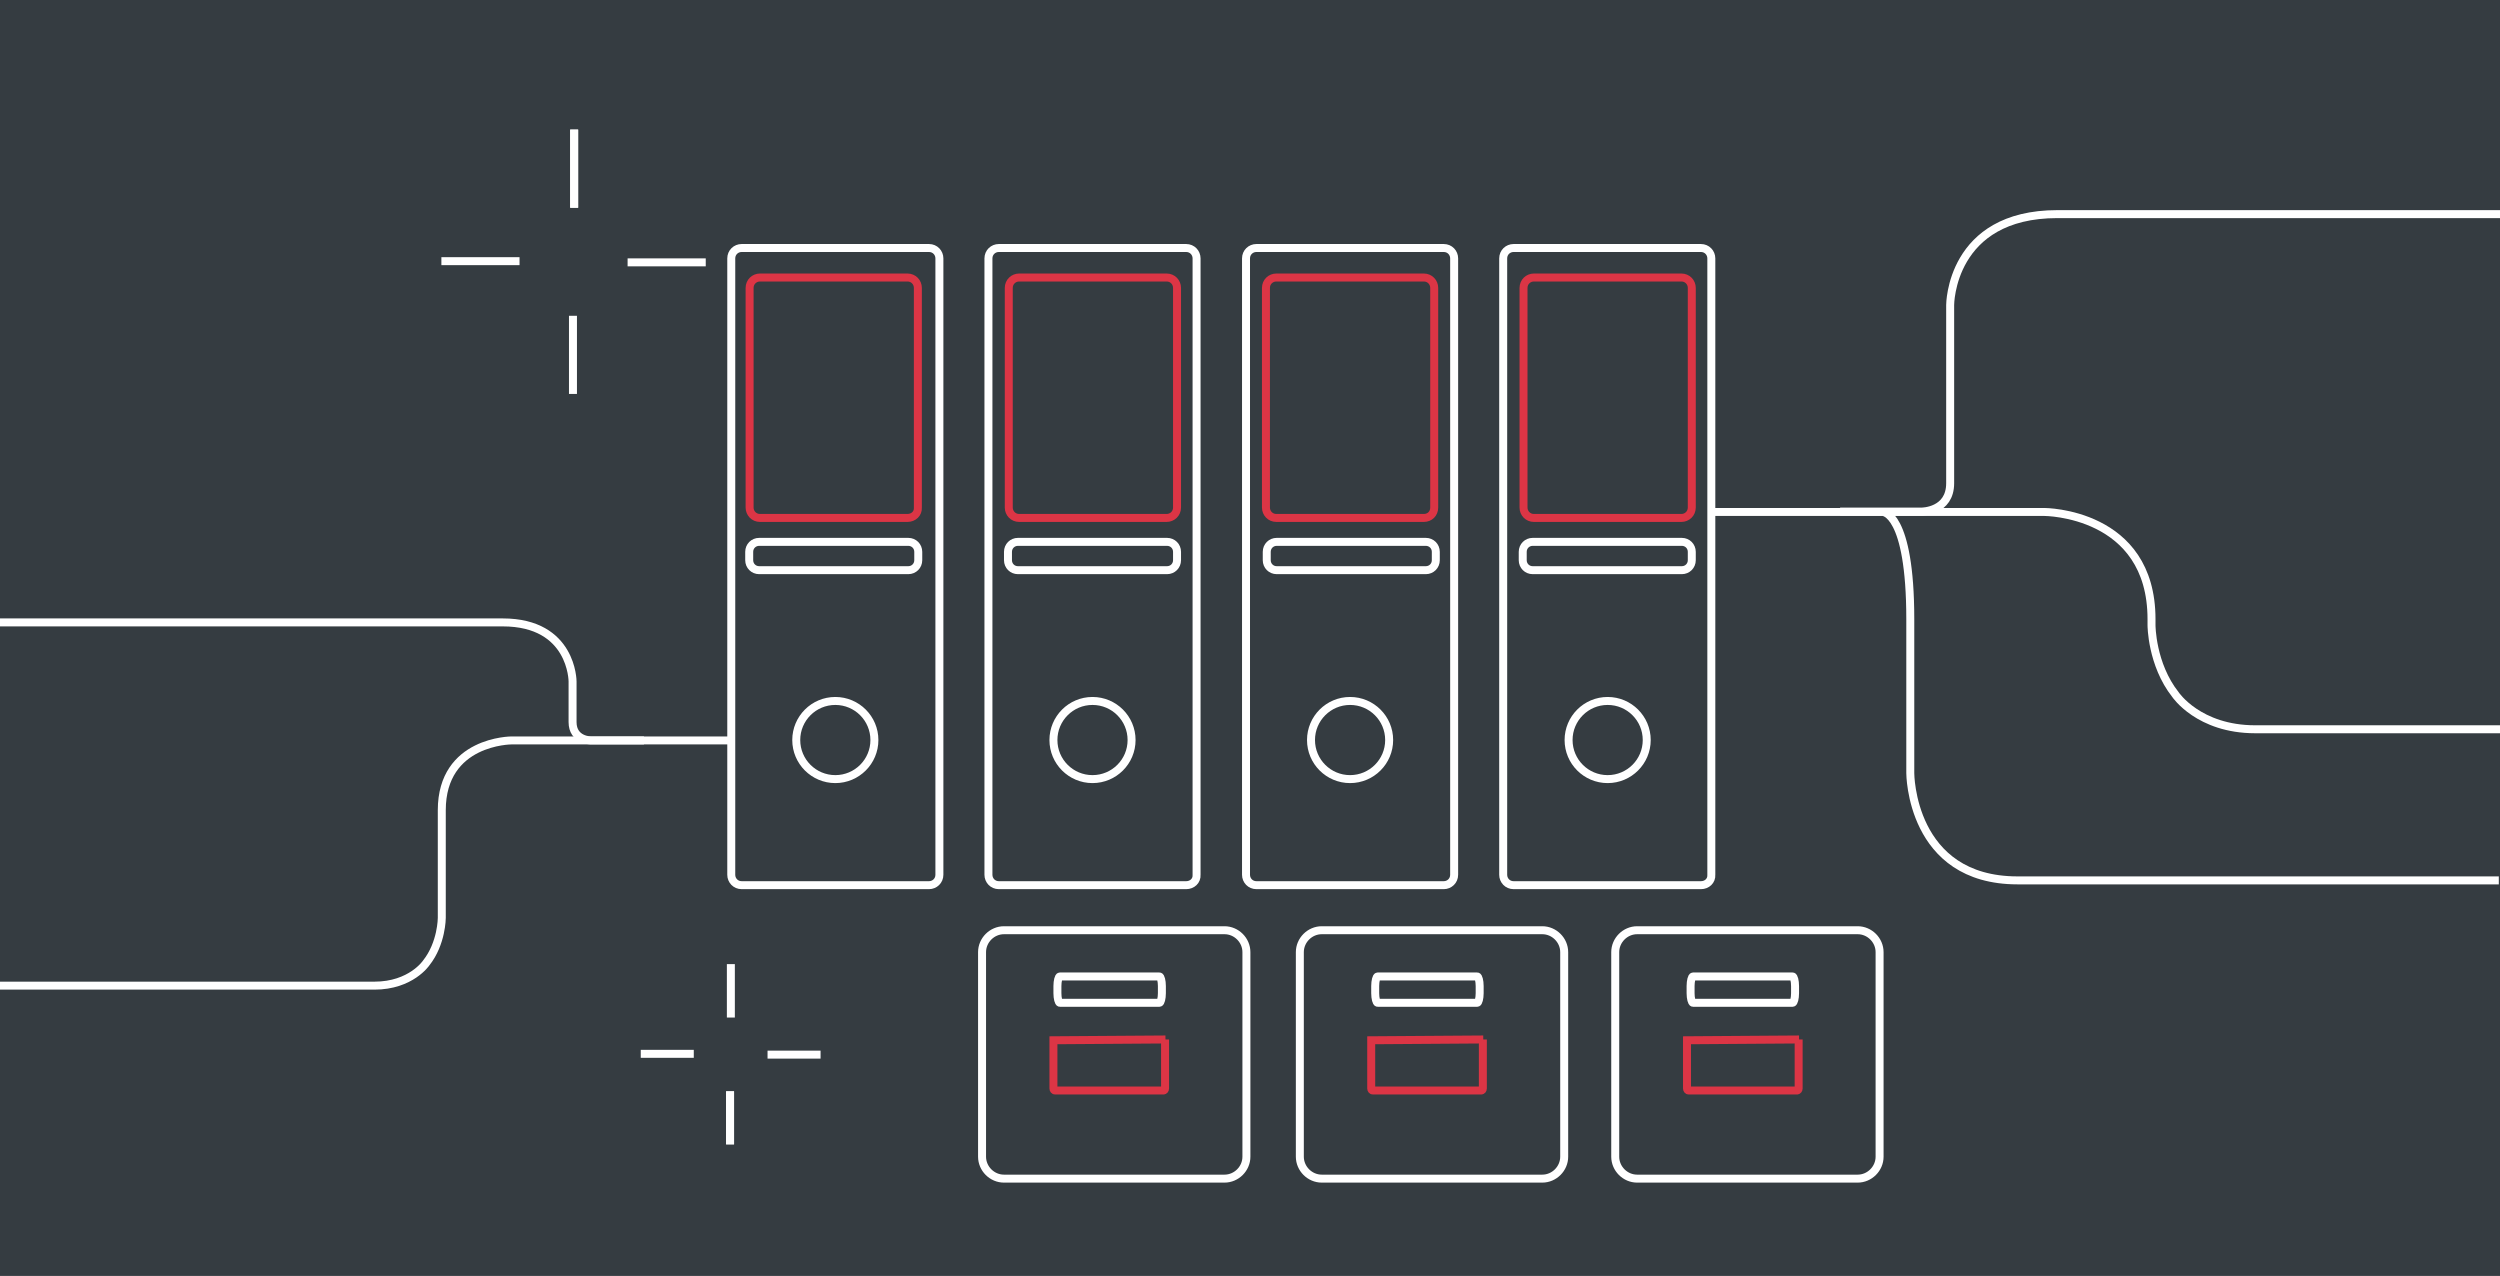 <?xml version="1.0" encoding="UTF-8"?>
<svg xmlns="http://www.w3.org/2000/svg" viewBox="0 0 627 320">
  <path d="m0 0h627v320h-627z" fill="#353c41"></path>
  <g stroke-width="2">
    <path d="m161.5 185.7h-13.3s-4.6 0-4.6-4.6v-10.2s0-14.8-17.5-14.8h-129.3" fill="none" stroke="#fff"></path>
    <path d="m183.2 185.7h-54.9s-17.5 0-17.5 17.5v27s0 6.4-3.9 11.3c0 0-3.8 5.7-13 5.7h-94.3" fill="none" stroke="#fff"></path>
    <path d="m144 32.5v19.6" fill="none" stroke="#fff"></path>
    <path d="m144 32.5v19.6" fill="none" stroke="#fff"></path>
    <path d="m110.7 65.5h19.6" fill="none" stroke="#fff"></path>
    <path d="m143.7 98.8v-19.6" fill="none" stroke="#fff"></path>
    <path d="m177 65.8h-19.6" fill="none" stroke="#fff"></path>
    <path d="m461.5 128.3h20.5s7.1 0 7.1-7.1v-44.7s0-22.8 26.9-22.8h112.1" fill="none" stroke="#fff"></path>
    <path d="m472.2 128.4s6.9 0 6.9 26.9v38.6s0 26.9 26.9 26.9h120.7" fill="none" stroke="#fff"></path>
    <path d="m429.3 128.4h83.4s26.9 0 26.9 26.9v1.5s0 9.8 6 17.4c0 0 5.8 8.7 20 8.7h63.2" fill="none" stroke="#fff"></path>
    <path d="m233 222h-47c-1.5 0-2.6-1.2-2.6-2.6v-154.6c0-1.5 1.2-2.6 2.6-2.6h47c1.5 0 2.6 1.2 2.6 2.6v154.6c0 1.5-1.2 2.6-2.6 2.6z" fill="none" stroke="#fff"></path>
    <path d="m297.5 222h-47c-1.5 0-2.6-1.2-2.6-2.6v-154.6c0-1.5 1.2-2.6 2.6-2.6h47c1.5 0 2.6 1.2 2.6 2.6v154.6c.1 1.5-1.1 2.6-2.6 2.6z" fill="none" stroke="#fff"></path>
    <path d="m362.1 222h-47c-1.5 0-2.6-1.2-2.6-2.6v-154.6c0-1.5 1.2-2.6 2.6-2.6h47c1.5 0 2.6 1.2 2.6 2.6v154.6c0 1.5-1.2 2.6-2.6 2.6z" fill="none" stroke="#fff"></path>
    <path d="m426.6 222h-47c-1.5 0-2.6-1.2-2.6-2.6v-154.6c0-1.5 1.2-2.6 2.6-2.6h47c1.5 0 2.6 1.2 2.6 2.6v154.6c.1 1.5-1.1 2.6-2.6 2.6z" fill="none" stroke="#fff"></path>
    <circle cx="338.6" cy="185.6" fill="#353c41" r="9.8" stroke="#fff"></circle>
    <circle cx="403.2" cy="185.6" fill="#353c41" r="9.8" stroke="#fff"></circle>
    <circle cx="274" cy="185.6" fill="#353c41" r="9.8" stroke="#fff"></circle>
    <circle cx="209.5" cy="185.6" fill="#353c41" r="9.8" stroke="#fff"></circle>
    <path d="m227.6 129.9h-37c-1.5 0-2.6-1.2-2.6-2.6v-55.1c0-1.5 1.2-2.6 2.6-2.6h37c1.5 0 2.6 1.2 2.6 2.6v55.1c.1 1.5-1.1 2.6-2.6 2.6z" fill="none" stroke="#dc3545"></path>
    <path d="m227.8 143h-37.4c-1.4 0-2.5-1.1-2.5-2.5v-2.1c0-1.4 1.1-2.5 2.5-2.5h37.4c1.4 0 2.5 1.1 2.5 2.5v2.1c0 1.4-1.1 2.5-2.5 2.5z" fill="none" stroke="#fff"></path>
    <path d="m292.7 143h-37.4c-1.4 0-2.5-1.1-2.5-2.5v-2.1c0-1.4 1.1-2.5 2.5-2.5h37.4c1.4 0 2.5 1.1 2.5 2.5v2.1c0 1.4-1.1 2.5-2.5 2.5z" fill="none" stroke="#fff"></path>
    <path d="m357.6 143h-37.4c-1.4 0-2.5-1.1-2.5-2.5v-2.1c0-1.4 1.1-2.5 2.5-2.5h37.4c1.4 0 2.5 1.1 2.5 2.5v2.1c0 1.4-1.1 2.5-2.5 2.5z" fill="none" stroke="#fff"></path>
    <path d="m421.8 143h-37.4c-1.4 0-2.5-1.1-2.5-2.5v-2.1c0-1.4 1.1-2.5 2.5-2.5h37.4c1.4 0 2.5 1.1 2.5 2.5v2.1c0 1.4-1.1 2.5-2.5 2.5z" fill="none" stroke="#fff"></path>
    <path d="m292.6 129.9h-37c-1.5 0-2.6-1.2-2.6-2.6v-55.1c0-1.5 1.2-2.6 2.6-2.6h37c1.5 0 2.6 1.2 2.6 2.6v55.1c0 1.5-1.2 2.6-2.6 2.6z" fill="none" stroke="#dc3545"></path>
    <path d="m357.1 129.9h-37c-1.5 0-2.6-1.2-2.6-2.6v-55.1c0-1.5 1.2-2.6 2.6-2.6h37c1.5 0 2.6 1.2 2.6 2.6v55.1c0 1.5-1.1 2.6-2.6 2.6z" fill="none" stroke="#dc3545"></path>
    <path d="m421.7 129.9h-37c-1.5 0-2.6-1.2-2.6-2.6v-55.1c0-1.5 1.2-2.6 2.6-2.6h37c1.5 0 2.6 1.2 2.6 2.6v55.1c0 1.5-1.2 2.6-2.6 2.6z" fill="none" stroke="#dc3545"></path>
    <path d="m465.9 295.6h-55.3c-3 0-5.5-2.5-5.5-5.5v-51.3c0-3 2.5-5.5 5.5-5.5h55.3c3 0 5.5 2.5 5.5 5.5v51.3c0 3-2.5 5.5-5.5 5.5z" fill="none" stroke="#fff"></path>
    <path d="m437.6 251.5h-13c-.3 0-.6-1.1-.6-2.4v-1.8c0-1.3.3-2.4.6-2.4h13.1 2.7 9.2c.3 0 .6 1.1.6 2.4v1.8c0 1.3-.3 2.4-.6 2.4h-9.2z" fill="none" stroke="#fff"></path>
    <path d="m386.8 295.6h-55.3c-3 0-5.5-2.5-5.5-5.5v-51.3c0-3 2.5-5.5 5.5-5.5h55.3c3 0 5.5 2.5 5.5 5.5v51.3c0 3-2.5 5.5-5.5 5.5z" fill="none" stroke="#fff"></path>
    <path d="m358.5 251.5h-13c-.3 0-.6-1.1-.6-2.4v-1.8c0-1.3.3-2.4.6-2.4h13.1 2.7 9.2c.3 0 .6 1.1.6 2.4v1.8c0 1.3-.3 2.4-.6 2.4h-9.2z" fill="none" stroke="#fff"></path>
    <path d="m307.1 295.6h-55.3c-3 0-5.5-2.5-5.5-5.5v-51.3c0-3 2.5-5.5 5.5-5.5h55.3c3 0 5.5 2.5 5.5 5.5v51.3c0 3-2.5 5.5-5.5 5.5z" fill="none" stroke="#fff"></path>
    <path d="m278.8 251.5h-13c-.3 0-.6-1.1-.6-2.4v-1.8c0-1.3.3-2.4.6-2.4h13.1 2.7 9.2c.3 0 .6 1.1.6 2.4v1.8c0 1.3-.3 2.4-.6 2.4h-9.2z" fill="none" stroke="#fff"></path>
    <path d="m292.3 260.7-28.1.2v12.1c0 .3.2.5.4.5h27.2c.2 0 .4-.2.4-.5v-12.3" fill="#353c41" stroke="#dc3545"></path>
    <path d="m372 260.7-28.1.2v12.1c0 .3.2.5.4.5h27.2c.2 0 .4-.2.4-.5v-12.3" fill="#353c41" stroke="#dc3545"></path>
    <path d="m451.2 260.7-28.1.2v12.1c0 .3.2.5.4.5h27.2c.2 0 .4-.2.4-.5v-12.3" fill="#353c41" stroke="#dc3545"></path>
    <path d="m183.1 287v-13.3" fill="none" stroke="#fff"></path>
    <path d="m183.1 287v-13.3" fill="none" stroke="#fff"></path>
    <path d="m205.8 264.5h-13.3" fill="none" stroke="#fff"></path>
    <path d="m183.3 241.8v13.4" fill="none" stroke="#fff"></path>
    <path d="m160.7 264.3h13.3" fill="none" stroke="#fff"></path>
  </g>
</svg>
